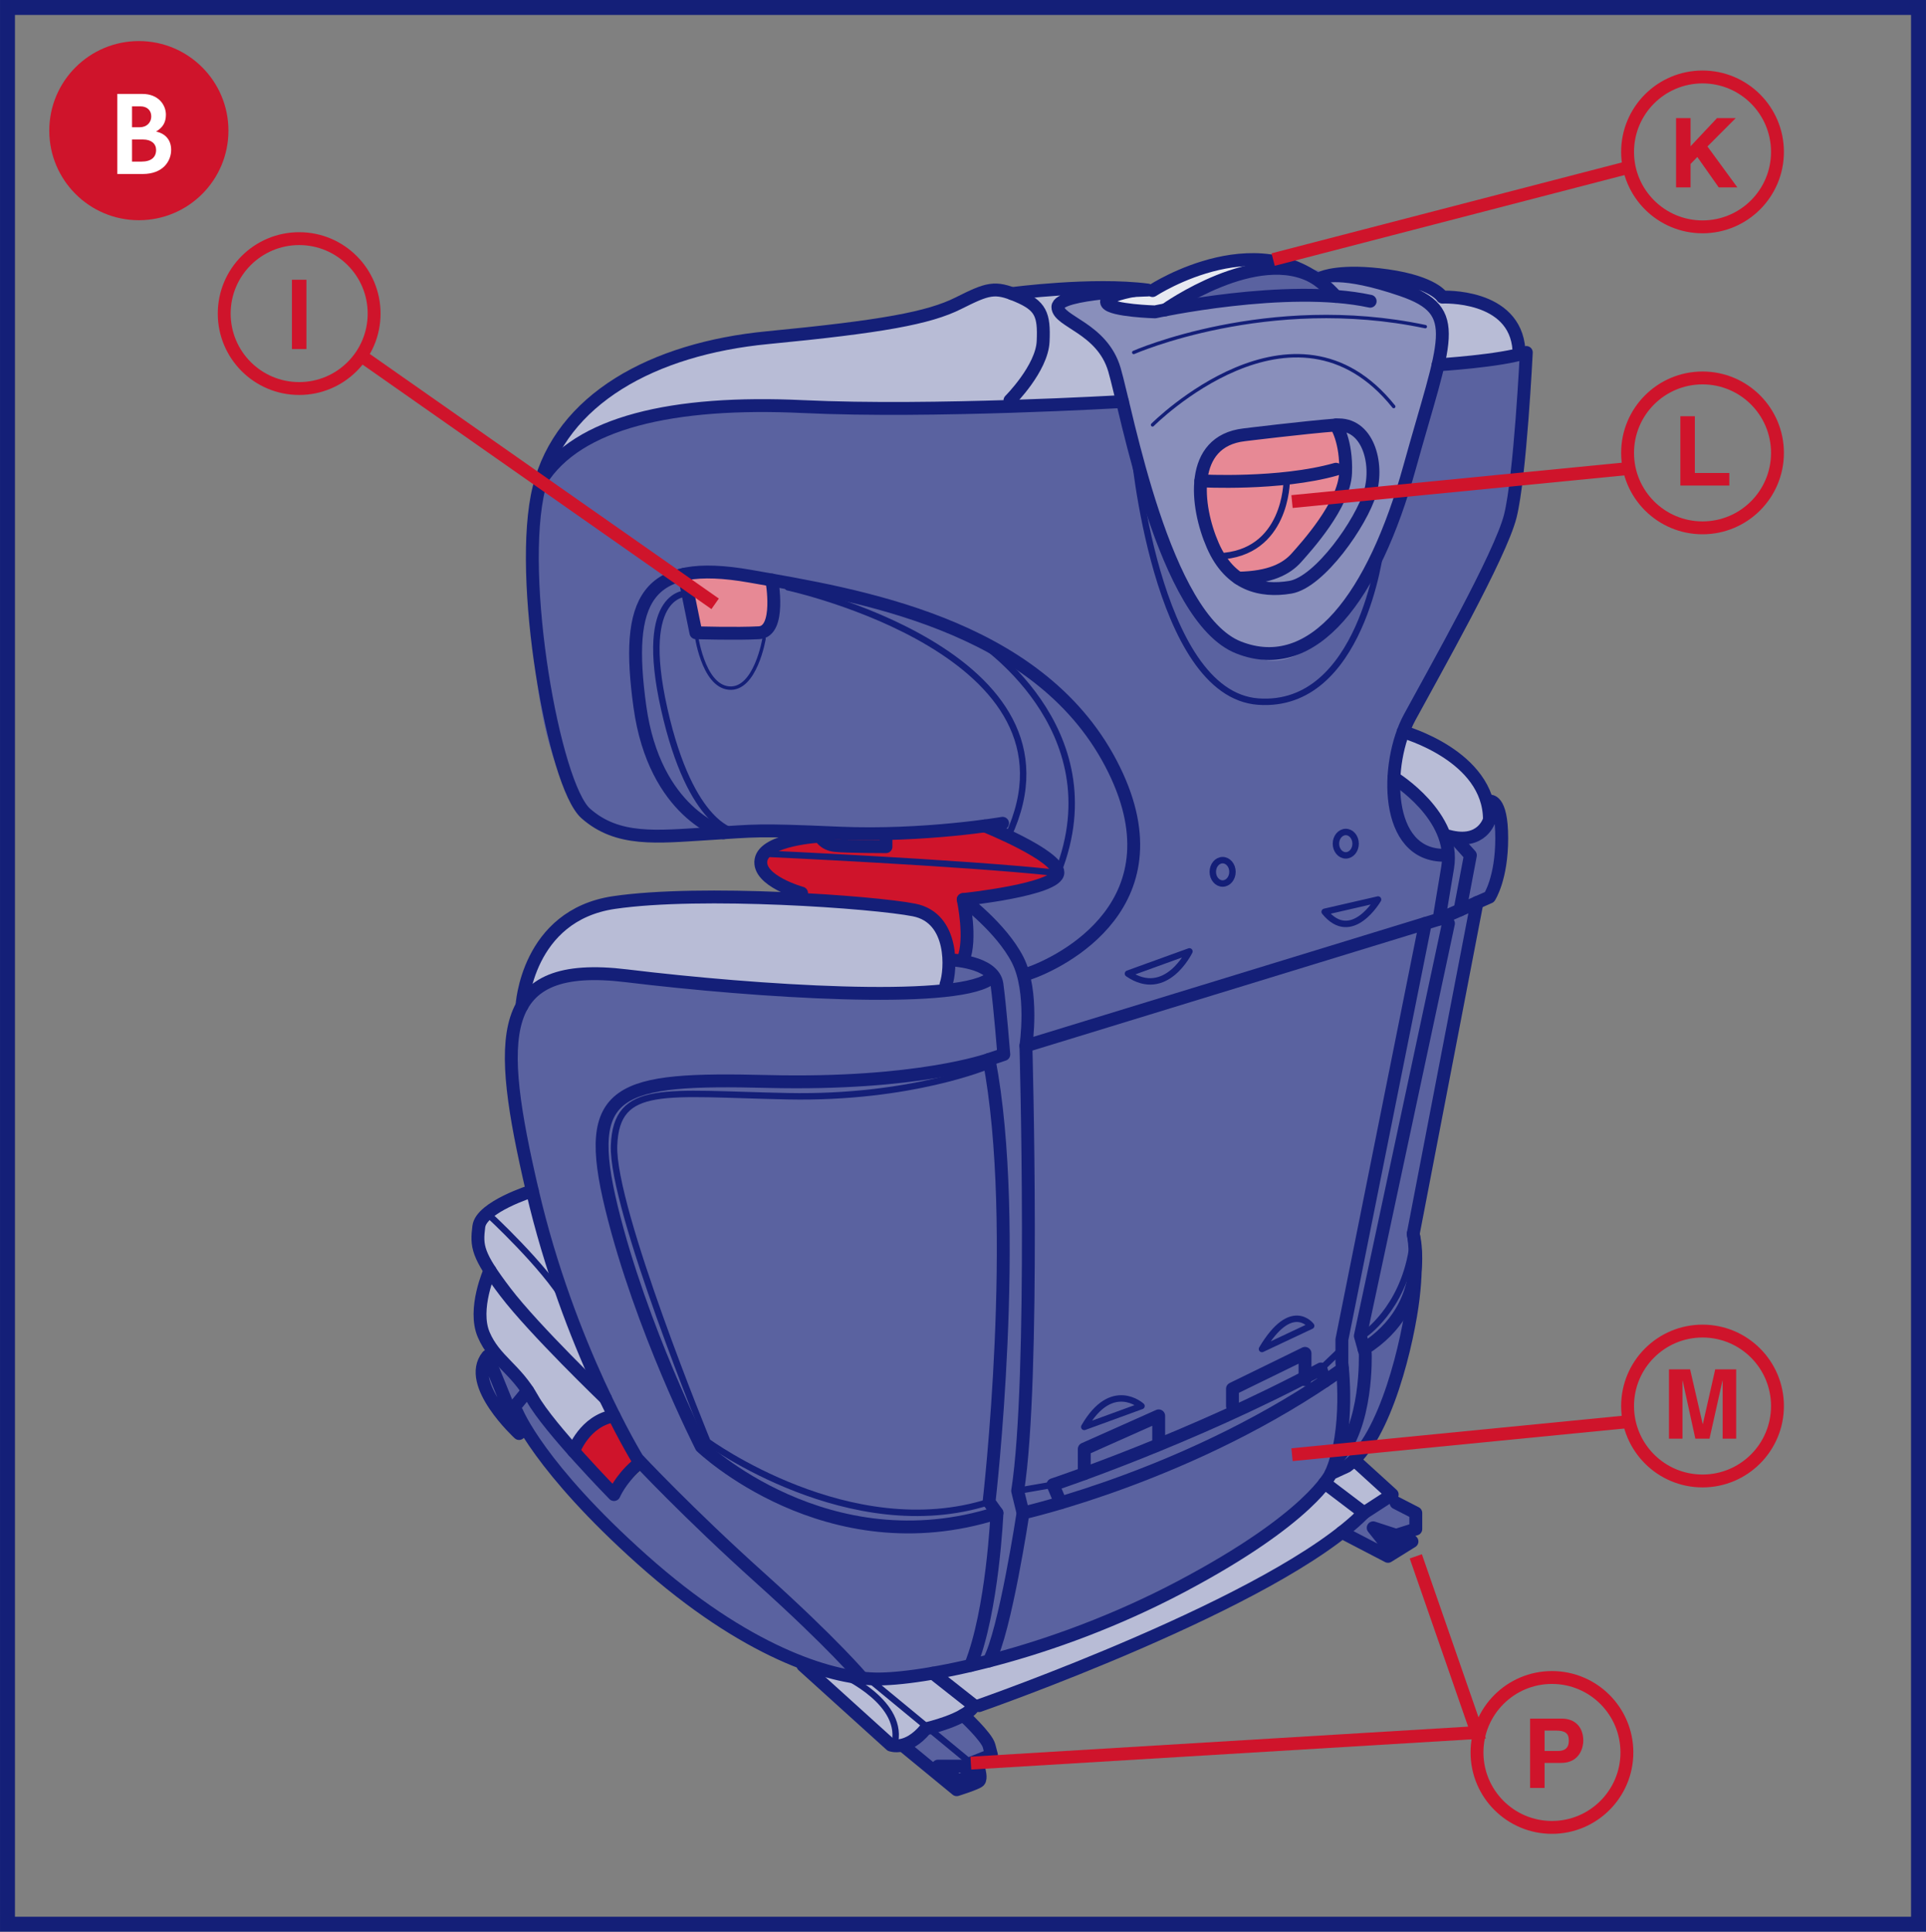 <?xml version="1.0" encoding="UTF-8"?>
<!DOCTYPE svg PUBLIC "-//W3C//DTD SVG 1.1//EN" "http://www.w3.org/Graphics/SVG/1.1/DTD/svg11.dtd">
<!-- Creator: CorelDRAW 2017 -->
<svg xmlns="http://www.w3.org/2000/svg" xml:space="preserve" width="43mm" height="43.131mm" version="1.1" style="shape-rendering:geometricPrecision; text-rendering:geometricPrecision; image-rendering:optimizeQuality; fill-rule:evenodd; clip-rule:evenodd"
viewBox="0 0 25592.52 25670.67"
 xmlns:xlink="http://www.w3.org/1999/xlink">
 <rect x="0" y="0" width="25592.52" height="25670.67" fill="#808080" stroke="none"/>
 <defs>
  <style type="text/css">
   <![CDATA[
    .str4 {stroke:#141F78;stroke-width:198.61;stroke-miterlimit:4}
    .str3 {stroke:#CF142B;stroke-width:171.11;stroke-miterlimit:4}
    .str0 {stroke:#141F78;stroke-width:171.11;stroke-linecap:round;stroke-linejoin:round;stroke-miterlimit:4}
    .str1 {stroke:#141F78;stroke-width:85.47;stroke-linecap:round;stroke-linejoin:round;stroke-miterlimit:4}
    .str2 {stroke:#141F78;stroke-width:45.35;stroke-linecap:round;stroke-linejoin:round;stroke-miterlimit:4}
    .fil6 {fill:none;fill-rule:nonzero}
    .fil7 {fill:white;fill-rule:nonzero}
    .fil4 {fill:#E78995;fill-rule:nonzero}
    .fil5 {fill:#CF142B;fill-rule:nonzero}
    .fil2 {fill:#E7E9F1;fill-rule:nonzero}
    .fil0 {fill:#B8BCD6;fill-rule:nonzero}
    .fil3 {fill:#898FBB;fill-rule:nonzero}
    .fil1 {fill:#5A62A0;fill-rule:nonzero}
   ]]>
  </style>
 </defs>
 <g id="Слой_x0020_1">
  <path class="fil0" d="M7622.33 19199.59c0,0 -949.42,-996.08 -1086.13,-1272.6 -136.47,-276.34 -236.22,-604.93 -157.9,-753.37 78.56,-148.44 131.47,-290.98 131.47,-290.98 0,0 -220.69,-571.96 -103.98,-683.26 116.95,-111.48 690.16,-362.82 690.16,-362.82l1063.28 2998.07c0,0 -499.11,143.02 -536.91,364.96z"/>
  <path class="fil0" d="M6903 13366.35c0,0 272.77,-1208.74 1008.46,-1315.45 735.93,-106.66 1502.28,-208.25 2469.79,-97.19 967.75,111.3 1900.63,110.23 2017.34,261.64 116.77,151.17 205.75,407.93 220.87,539.82 15.12,131.65 -90.88,410.91 -90.88,410.91l-5625.58 200.28z"/>
  <path class="fil0" d="M18082.15 3694.36c0,0 357.94,-113.2 728.97,0 371.21,113.14 435.91,254.26 435.91,254.26 0,0 494.23,-48.92 692.25,217.3 197.78,266.46 342.46,517.8 342.46,517.8l-1192.19 144.45 -1007.39 -1133.81z"/>
  <path class="fil0" d="M7237.07 6316.58c0,0 373.71,-1212.55 1785.52,-1589.17 1411.81,-376.51 2543.47,-308.24 3127.4,-502.68 583.69,-194.44 869.25,-440.07 1097.5,-383.59 228.25,56.48 575.71,20.18 575.71,20.18l417.4 0c0,0 -269.14,185.99 -143.2,304.61 125.76,118.68 454.59,235.57 615.83,561.49 161.29,326.04 201.17,608.03 201.17,608.03l-7677.32 981.14z"/>
  <path class="fil1" d="M6897.11 19050.49c0,0 -571.31,-643.56 -518.81,-795.75 52.73,-152.25 92.79,-327.76 92.79,-327.76 0,0 497.62,292.05 540.48,555.12 42.85,263.13 610.77,803.54 610.77,803.54l536.25 575.53 413.41 -366.39c0,0 -375.38,-453.52 -733.37,-1366.04 -358,-912.52 -1000.49,-2948.97 -1044.77,-3810.66 -44.34,-861.45 105.41,-1470.55 1097.02,-1379.43 991.44,91.54 3013.42,270.03 3643.53,261.64 630.29,-8.63 994.18,-34.22 994.18,-34.22l90.88 -410.91 179.74 0 51.01 -801.22c0,0 1152.49,-208.91 1206.89,-359.48 54.58,-150.34 -661.59,-482.69 -661.59,-482.69l-253.25 -143.85 -3741.32 112.13c0,0 -1248.02,99.75 -1704.46,-378.77 -456.5,-478.7 -631.6,-1774.63 -622.97,-2696.14 8.39,-921.57 -179.74,-1439.96 437.33,-1977.05 617.31,-537.26 1502.1,-659.1 2457.23,-637.25 955.31,22.08 3130.73,24.4 3726.62,0.24 595.89,-24.16 1219.87,-55.65 1219.87,-55.65l675.05 -1287.06c0,0 928.71,-446.8 1412.47,-482.92 483.52,-36.31 677.55,91.12 677.55,91.12l1538.58 1183.8 573.21 -58.8 490.3 -97.85c0,0 -150.58,1912.11 -326.75,2492.88 -176.35,580.77 -516.49,1279.5 -936.21,1831.53 -419.72,551.79 -491.97,1261.89 -491.97,1261.89 0,0 196.94,105.82 412.4,424.54 215.21,318.72 307.82,417.22 307.82,417.22 0,0 198.19,90.7 333.42,0 135.22,-90.7 335.5,-329.43 335.5,-329.43 0,0 71.6,481.02 9.23,730.04 -62.31,249.44 -133.74,408.77 -133.74,408.77l-165.22 171.59 -847.65 4304.89c0,0 116.95,308.18 34.64,734.21 -82.31,426.03 -245.63,1567.63 -501.61,1918.66 -255.92,351.03 -627.55,532.68 -627.55,532.68 0,0 -175.75,466.56 -1307.06,1113.21 -1131.25,646.72 -1800.82,1055.72 -3129.48,1348.43 -1328.67,292.47 -2038.35,280.51 -2578.17,87.73 -540,-192.96 -1535.85,-982.81 -2131.32,-1402.94 -595.47,-420.13 -1526.44,-1701.78 -1526.44,-1701.78l-114.45 22.68z"/>
  <path class="fil2" d="M14710.49 4030.28c-5.65,-142.31 604.52,-168.97 604.52,-168.97 0,0 685.76,-412.16 1017.51,-411.98 331.51,0.24 669.57,0 669.57,0 0,0 -574.7,156.41 -1045.66,411.98 -470.72,255.69 -608.68,283.42 -608.68,283.42 0,0 -628.62,94.28 -637.25,-114.45z"/>
  <path class="fil3" d="M14794.94 3841.13c0,0 -198.85,175.1 0,236.4 198.79,61.54 636.18,88.38 636.18,88.38 0,0 490.07,-178.67 1212.55,-210.16 722.66,-31.48 1173.27,-16.37 1173.27,-16.37l-342.64 -245.03c0,0 285.92,-108.74 769.68,43.27 484,151.77 842.41,109.39 878.71,468.4 36.31,359.07 -418.23,2110.96 -477.69,2294.1 -59.58,183.25 -778.73,2360.82 -1790.76,2276.6 -1012.03,-83.98 -1634.35,-2278.74 -1634.35,-2278.74 0,0 -375.02,-1747.07 -621.9,-1948.84 -246.76,-201.82 -549.52,-330.92 -540.89,-469.95 8.81,-138.97 737.84,-238.07 737.84,-238.07z"/>
  <path class="fil4" d="M16455.3 5729.56l1242.37 -83.38c0,0 271.7,291.22 169.03,743.91 -102.91,452.87 -619.16,1170.11 -864.61,1242.13 -245.45,72.25 -546.79,50.65 -546.79,50.65 0,0 -384.24,-190.46 -498.87,-893 -114.39,-702.3 210.22,-1041.02 498.87,-1060.3z"/>
  <path class="fil4" d="M9088.72 7632.21c0,0 247.77,-28.33 684.09,-31.07 436.08,-2.74 483.1,106.66 483.1,106.66 0,0 40.53,660.76 -103.5,682.6 -143.85,21.66 -905.14,18.27 -905.14,18.27l-158.55 -776.46z"/>
  <path class="fil0" d="M10760.26 22132.54c0,0 556.37,215.21 1046.02,167.12 489.41,-48.03 883.12,-26.84 1858.85,-375.79 975.91,-349.19 2691.91,-1157.79 3348.27,-1661.25 656.54,-503.7 883.12,-777.3 883.12,-777.3l159.15 -83.8 387.99 410.49 -449.3 294.19c0,0 -396.62,724.98 -2749.29,1673.21 -2352.66,948.17 -2543.3,1063.63 -2543.3,1063.63l-322.7 156.65c0,0 -372.28,342.88 -572.8,161.47 -200.69,-181.65 -1046.02,-1028.64 -1046.02,-1028.64z"/>
  <path class="fil0" d="M18652.8 9725.14c0,0 756.94,299.85 947.75,610.83 190.87,310.92 245.69,644.16 -20.12,775.81 -265.63,131.41 -373.11,0 -373.11,0 0,0 -44.76,-161.05 -312.88,-465.9 -268.13,-304.91 -394.9,-309.91 -394.9,-309.91l153.26 -610.83z"/>
  <path class="fil1" d="M12003.04 23187.43l313.48 -200.75 488.34 -193.37c0,0 305.74,285.56 337.4,407.16l31.72 121.36 -164.8 108.5c0,0 113.56,184.8 0,237.89 -113.8,52.91 -296.87,115.52 -296.87,115.52l-709.27 -596.3z"/>
  <polygon class="fil1" points="17830.98,20363.39 18125.18,20104.31 18443.66,19897.31 18813.2,20106.21 18813.2,20363.39 18762.19,20484.74 18443.66,20682.52 "/>
  <path class="fil5" d="M7622.33 19285.65c0,0 100.17,-240.81 229.92,-324.37 129.99,-83.56 306.57,-126.41 306.57,-126.41l343.3 566.66 -343.3 459.41 -536.49 -575.29z"/>
  <path class="fil5" d="M10821.98 11953.94c0,0 -720.99,-356.75 -706.29,-586.66 14.7,-229.68 477.45,-309.67 477.45,-309.67 0,0 416.56,-21.43 752.06,0 335.32,21.6 1797.07,-89.45 1797.07,-89.45 0,0 906.03,420.73 915.08,626.3 8.81,205.57 -1258.14,359.48 -1258.14,359.48 0,0 41.19,283.42 50.83,495.48 9.88,212.06 -50.83,305.74 -50.83,305.74l-179.74 0c0,0 109.39,-493.46 -587.26,-638.09 -696.65,-144.69 -1210.23,-163.14 -1210.23,-163.14z"/>
  <path class="fil6 str0" d="M13322.01 10940.84c0,0 -1045.6,179.74 -2172.92,130.58 -1127.26,-48.92 -1078.16,-31.9 -1748.14,8.63 -669.81,40.53 -1192.37,105.82 -1617.32,-269.79 -424.78,-375.85 -914.84,-3153.05 -620.71,-4329.47 293.96,-1176.24 1511.56,-1846.23 3034.85,-1993.18 1523.05,-147.01 2143.93,-261.22 2536.15,-457.33 391.98,-196.11 482.92,-228.84 788.84,-98.03 305.68,130.58 354.6,245.03 338.24,604.46 -16.19,359.48 -440.9,784.26 -440.9,784.26"/>
  <path class="fil6 str0" d="M13445.92 3901.6c0,0 1068.69,-142.6 1803.79,-47.67 0,0 -1192.61,29.4 -1192.61,225.51 0,195.87 588.09,277.59 751.47,833.12 163.55,555.36 653.62,3300 1650.12,3692.22 996.5,391.98 1797.07,-682.78 2270.94,-2391.7 473.7,-1708.86 718.73,-2078.23 -98.03,-2359.15 -816.99,-281.16 -1062.03,-166.71 -1062.03,-166.71 0,0 245.27,-111.48 865.92,-23.09 620.83,88.62 730.64,284.49 730.64,284.49 0,0 968.59,-48.92 1017.51,702.54"/>
  <path class="fil6 str0" d="M19109.24 4848.11c0,0 829.2,-49.99 1172.25,-164.21 0,0 -81.48,1650.12 -212.3,2172.92 -130.76,522.62 -1012.87,2074.66 -1339.56,2679.17 -326.93,604.46 -343.06,1846.23 473.88,1829.8"/>
  <path class="fil6 str0" d="M18522.63 10336.14c0,0 827.89,507.09 713.43,1193.2l-114.39 686.18 -5489.35 1682.67c0,0 107.31,-717.48 -109.81,-1142.85 -216.88,-425.37 -723.31,-801.4 -723.31,-801.4 0,0 1258.14,-130.64 1258.14,-359.25 0,-228.67 -970.25,-618.98 -970.25,-618.98"/>
  <path class="fil6 str0" d="M18645 9725.37c0,0 1146.42,317.23 1146.42,1166.78 0,0 -92.61,341.57 -544.41,219.8"/>
  <path class="fil6 str0" d="M19791.43 10647.12c0,0 163.38,-47.02 163.38,491.08 0,538.16 -163.38,783.19 -163.38,783.19l-669.75 294.13"/>
  <path class="fil6 str0" d="M19626.21 11994l-847.65 4403.81c0,0 65.53,294.13 0,849.49 -65.29,555.59 -359.25,1862.42 -882.05,2238.27l-212.48 98.03c0,0 -261.4,588.09 -1993.18,1502.93 -1731.78,915.02 -3463.61,1241.71 -4067.89,1225.34 -604.46,-16.37 -1715.59,-359.48 -3087.7,-1584.59 -1372.35,-1225.34 -1666.49,-1960.68 -1666.49,-1960.68"/>
  <path class="fil6 str0" d="M13142.27 13016.15c-506.2,326.69 -3071.51,163.32 -4819.48,-48.92 -1747.97,-212.48 -1731.78,783.96 -1249.27,2858.86 482.45,2074.83 1396.22,3561.4 1396.22,3561.4 0,0 669.99,718.91 1633.75,1584.83 963.94,865.68 1352.17,1327.59 1352.17,1327.59"/>
  <path class="fil6 str0" d="M12619.47 12755.34c0,0 586.25,15.77 628.03,326.1 41.78,310.32 90.88,931.21 90.88,931.21l-196.11 66.12c0,0 -947.52,342.46 -2940.75,293.3 -1993.18,-49.1 -2466.82,81.48 -2074.83,1682.67 392.22,1601.2 1192.79,3169.36 1192.79,3169.36 0,0 1664.4,1601.2 3928.03,882.29 0,0 -56.07,1291.71 -350.2,2026.15"/>
  <path class="fil6 str0" d="M13247.49 20106.39l-104.99 -147.19c0,0 424.78,-3658 0,-5880.43"/>
  <path class="fil6 str0" d="M13632.33 13898.2c0,0 123.68,4427.5 -109.81,5914.06l71.42 294.13c0,0 -239.14,1579.59 -451.68,1966.1"/>
  <path class="fil6 str0" d="M18939.2 12271.41l-1108.21 5531.48 0 310.32c0,0 114.45,898.41 -146.95,1470.38"/>
  <path class="fil6 str0" d="M19247.02 12271.41l-1170.77 5482.32 65.05 231.64c0,0 38.21,973.35 -389.24,1416.63"/>
  <polyline class="fil6 str0" points="19334.15,11138.2 19538.42,11366.03 19400.69,12092.92 "/>
  <path class="fil6 str0" d="M9613.01 11066.84c0,0 -914.6,-256.4 -1110.47,-1677.62 -196.11,-1421.27 72.19,-1976.81 1465.56,-1731.78 1393.3,245.21 3811.25,620.83 4791.56,2483.24 980.13,1862.6 -676.95,2655.84 -1094.52,2798.15"/>
  <path class="fil6 str0" d="M6935.97 13366.59c0,0 63.39,-1202.07 1223.44,-1372.59 1159.87,-170.46 3447.19,-7.32 3986.17,98.92 539.17,106.24 490.07,808.78 424.78,988.52"/>
  <path class="fil6 str0" d="M12799.21 11954.12c0,0 114.63,524.11 0,801.22"/>
  <path class="fil6 str0" d="M10651.05 11868.65c0,0 -588.09,-163.32 -538.93,-440.9 48.92,-277.77 784.2,-315.56 784.2,-315.56 0,0 47.67,107.07 200.69,123.26 152.9,16.37 675.7,16.37 675.7,16.37l0 -113.38"/>
  <path class="fil6 str0" d="M14914.57 5335.85c0,0 -2519.55,149.09 -4245.25,67.43 -1725.65,-81.9 -2998.66,210.33 -3481.41,987.21"/>
  <path class="fil6 str1" d="M9772.57 11056.3c0,0 -589.76,-49.76 -946.33,-1634.53 -356.51,-1584.83 313.3,-1535.73 313.3,-1535.73"/>
  <path class="fil6 str1" d="M10468.63 7804.39c0,0 4062.6,880.62 2926.89,3307.56"/>
  <path class="fil6 str1" d="M14057.11 11594.46c761.52,-1928.72 -1093.69,-3105.56 -1093.69,-3105.56"/>
  <path class="fil6 str0" d="M9088.72 7632.21l158.55 776.46c0,0 542.92,16.37 838.36,0 295.62,-16.13 170.28,-700.88 170.28,-700.88"/>
  <path class="fil6 str0" d="M15064.91 3861.31c0,0 -419.72,70.94 -354.43,168.97 65.35,98.08 637.25,114.27 637.25,114.27 0,0 1747.97,-381.33 2858.86,-141.53"/>
  <path class="fil6 str0" d="M15315.01 3861.31c0,0 1492.22,-976.98 2437.06,78.09"/>
  <path class="fil6 str0" d="M15485.7 4116.82c0,0 1223.68,-872.82 1988.77,-422.45"/>
  <path class="fil6 str0" d="M16533.45 5778.24c0,0 796.58,-98.03 1218.62,-130.58 422.04,-32.73 568.99,506.43 454.53,898.41 -114.21,392.04 -669.75,1192.85 -1061.79,1258.14 -392.16,65.29 -800.57,-32.79 -1029.23,-555.59 -228.84,-522.8 -322.05,-1385.33 417.87,-1470.38z"/>
  <path class="fil6 str0" d="M17752.06 5647.66c0,0 144.21,212.48 127.84,637.25 -16.13,424.72 -522.8,980.07 -653.38,1127.26 -130.82,147.01 -350.02,263.72 -771.23,270.68"/>
  <path class="fil6 str0" d="M15956.42 6390.08c0,0 1046.67,58.15 1795.64,-154.33"/>
  <path class="fil6 str1" d="M17097.37 6390.32c0,0 0.42,969.18 -907.22,1003.58"/>
  <path class="fil6 str1" d="M18345.63 7295.64c0,0 -253.25,2125.9 -1625.54,2028.05 -1372.35,-98.03 -1655.18,-3380.65 -1655.18,-3380.65"/>
  <path class="fil6 str2" d="M15064.91 4683.72c0,0 1780.28,-784.02 3874.28,-342.88"/>
  <path class="fil6 str2" d="M15315.01 5646.17c0,0 1884.44,-1893.66 3204.89,-243.55"/>
  <path class="fil6 str2" d="M9247.27 8408.67c0,0 85.65,702.54 438.17,735.1 352.76,32.73 466.97,-654.87 466.97,-654.87"/>
  <path class="fil6 str1" d="M10175.5 11345.02c0,0 2590.97,118.62 3816.31,249.44"/>
  <path class="fil6 str1" d="M14988.32 12938.84l816.76 -295.8c0,0 -310.32,643.5 -816.76,295.8z"/>
  <path class="fil6 str1" d="M17602.14 12117.08l709.45 -163.14c0,0 -349.96,604.04 -709.45,163.14z"/>
  <path class="fil6 str1" d="M16376.97 11586.07c0,85.88 -58.57,155.4 -130.76,155.4 -72.02,0 -130.64,-69.52 -130.64,-155.4 0,-85.88 58.62,-155.4 130.64,-155.4 72.19,0 130.76,69.52 130.76,155.4z"/>
  <path class="fil6 str1" d="M18013.23 11211.88c0,85.88 -58.33,155.4 -130.58,155.4 -72.19,0 -130.82,-69.52 -130.82,-155.4 0,-85.82 58.62,-155.58 130.82,-155.58 72.25,0 130.58,69.75 130.58,155.58z"/>
  <path class="fil6 str1" d="M13142.27 14159.6c0,0 -1034.05,441.14 -2673.64,408.35 -1639.41,-32.5 -2276.66,-179.5 -2309.21,653.62 -32.73,833.18 1241.53,3937.25 1241.53,3937.25 0,0 1895.57,1388.54 3741.32,800.39"/>
  <path class="fil6 str0" d="M18778.56 16397.63c0,0 261.4,951.33 -653.62,1529.36"/>
  <path class="fil6 str0" d="M13593.94 20106.21c0,0 2276.84,-511.08 4245.25,-1913.84"/>
  <path class="fil6 str0" d="M14093.41 19971.41l-101.6 -241.05c0,0 1829.62,-608.92 3561.4,-1537.99l49.16 163.55"/>
  <polyline class="fil6 str0" points="14407.55,19583.41 14407.55,19256.66 15396.66,18815.52 15396.66,19149.41 "/>
  <polyline class="fil6 str0" points="16376.97,18684.76 16376.97,18456.09 17340.92,17985.13 17340.92,18334.92 "/>
  <line class="fil6 str1" x1="13522.76" y1="19812.02" x2="13991.82" y2= "19730.36" />
  <line class="fil6 str1" x1="17553.22" y1="18192.37" x2="17830.98" y2= "17926.98" />
  <path class="fil6 str1" d="M18124.94 17737.18c0,0 509.41,-335.74 637.25,-1127.32"/>
  <path class="fil6 str1" d="M14407.55 18962.53l760.45 -277.59c0,0 -393.47,-359.43 -760.45,277.59z"/>
  <path class="fil6 str1" d="M16769.02 17926.98l653.62 -307.82c0,0 -261.4,-351.87 -653.62,307.82z"/>
  <path class="fil6 str0" d="M7073.52 15825.84c0,0 -678.62,212.3 -711.17,473.7 -32.73,261.4 -24.16,375.85 355.5,874.07 379.6,498.28 1328.01,1410.14 1328.01,1410.14"/>
  <path class="fil6 str0" d="M6509.77 16882.63c0,0 -229.32,511.43 -82.13,854.55 147.01,343.06 425.79,451.44 645.88,846.57 220.04,395.14 1085.3,1277.42 1085.3,1277.42 0,0 82.73,-196.11 286.58,-375.85"/>
  <path class="fil6 str0" d="M7622.33 19285.65c0,0 144.69,-404.6 536.91,-470.13"/>
  <path class="fil6 str0" d="M6479.06 18021.86l418.05 1028.64c0,0 -717.84,-657.79 -418.05,-1028.64z"/>
  <line class="fil6 str0" x1="6826.16" y1="18708.03" x2="7011.56" y2= "18482.1" />
  <path class="fil6 str0" d="M10669.32 22132.54l1168.68 1057.39c0,0 214.38,82.31 461.91,-214.56 0,0 544.23,-123.26 643.32,-309.07l-546.96 -431.26"/>
  <path class="fil6 str0" d="M13009.18 22666.29c0,0 3947.31,-1375.51 5115.75,-2561.98l-522.56 -396.62"/>
  <polyline class="fil6 str0" points="17994.36,19401.53 18499.54,19861.18 18124.94,20104.31 "/>
  <polyline class="fil6 str0" points="18551.38,19971.41 18813.2,20106.21 18813.2,20319.7 18551.38,20402.25 18246.95,20303.16 18443.66,20550.69 18762.19,20484.74 18443.66,20682.52 17830.98,20363.39 "/>
  <path class="fil6 str0" d="M12800.28 22793.3c0,0 310.32,285.56 342.22,407.16l31.72 121.36 -373.95 148.44 -335.56 0 280.51 197.78 263.96 -148.26c0,0 32.97,115.52 0,148.26 -32.97,33.15 -296.87,115.7 -296.87,115.7l-709.27 -583.27"/>
  <path class="fil6 str1" d="M11189.86 22255.38c0,0 851.81,375.02 692.25,943.35"/>
  <line class="fil6 str1" x1="12900.63" y1="23430.32" x2="11545.95" y2= "22312.28" />
  <path class="fil6 str1" d="M6484.54 16134.08c0,0 753.97,693.73 1026.97,1168.86"/>
  <path class="fil6 str3" d="M4971.31 4167.17c0,550.12 -445.96,996.08 -995.84,996.08 -550.12,0 -996.08,-445.96 -996.08,-996.08 0,-550.06 445.96,-995.84 996.08,-995.84 549.88,0 995.84,445.79 995.84,995.84z"/>
  <line class="fil6 str3" x1="4798.77" y1="4727.58" x2="9502.54" y2= "8024.25" />
  <polygon class="fil5" points="4071.58,3717.69 3879.22,3717.69 3879.22,4638.78 4071.58,4638.78 "/>
  <path class="fil6 str3" d="M23618.87 2018.83c0,550.12 -445.73,995.9 -995.84,995.9 -549.88,0 -995.84,-445.79 -995.84,-995.9 0,-550.12 445.96,-996.08 995.84,-996.08 550.12,0 995.84,445.96 995.84,996.08z"/>
  <line class="fil6 str3" x1="21627.18" y1="2227.56" x2="16917.45" y2= "3449.33" />
  <polygon class="fil5" points="22464.05,2178.81 22553.86,2086.44 22838.6,2490.44 23086.19,2490.44 22688.37,1946.46 23064.4,1569.35 22815.68,1569.35 22464.05,1943.9 22464.05,1569.35 22271.69,1569.35 22271.69,2490.44 22464.05,2490.44 "/>
  <path class="fil6 str3" d="M23618.87 6018.63c0,550.12 -445.73,995.9 -995.84,995.9 -549.88,0 -995.84,-445.79 -995.84,-995.9 0,-550.06 445.96,-996.02 995.84,-996.02 550.12,0 995.84,445.96 995.84,996.02z"/>
  <line class="fil6 str3" x1="21627.18" y1="6227.36" x2="17168.38" y2= "6665.35" />
  <polygon class="fil5" points="22521.01,5531.42 22328.65,5531.42 22328.65,6452.51 22979.18,6452.51 22979.18,6285.63 22521.01,6285.63 "/>
  <path class="fil6 str3" d="M23618.87 18684.76c0,550.06 -445.73,996.02 -995.84,996.02 -549.88,0 -995.84,-445.96 -995.84,-996.02 0,-549.94 445.96,-995.9 995.84,-995.9 550.12,0 995.84,445.96 995.84,995.9z"/>
  <line class="fil6 str3" x1="21627.18" y1="18893.43" x2="17168.38" y2= "19331.65" />
  <polygon class="fil5" points="23070.12,18197.67 22791.58,18197.67 22627.55,18923.84 22625.05,18923.84 22458.1,18197.67 22177.06,18197.67 22177.06,19118.76 22356.68,19118.76 22356.68,18348.96 22359.24,18348.96 22527.56,19118.76 22715.93,19118.76 22887.94,18348.96 22890.49,18348.96 22890.49,19118.76 23070.12,19118.76 "/>
  <path class="fil6 str3" d="M21618.13 23288.43c0,550.06 -445.96,996.02 -995.84,996.02 -550.12,0 -996.08,-445.96 -996.08,-996.02 0,-549.94 445.96,-995.9 996.08,-995.9 549.88,0 995.84,445.96 995.84,995.9z"/>
  <polyline class="fil6 str3" points="18813.2,20682.52 19626.21,23024.05 12900.63,23430.32 "/>
  <path class="fil5" d="M20524.26 23427.64l220.75 0c247.65,0 293.78,-210.22 293.78,-293.84 0,-180.69 -107.61,-294.91 -286.16,-294.91l-420.73 0 0 921.09 192.36 0 0 -332.34zm0 -158.91l0 -270.92 152.72 0c119.27,0 169.45,37.5 169.45,127.31 0,41.07 0,143.62 -143.62,143.62l-178.55 0z"/>
  <polygon class="fil6 str4" points="25493.19,99.33 99.33,99.33 99.33,25571.33 25493.19,25571.33 "/>
  <path class="fil5" d="M1845.16 2926.53c657.43,0 1190.29,-532.92 1190.29,-1190.29 0,-657.43 -532.86,-1190.53 -1190.29,-1190.53 -657.37,0 -1190.47,533.1 -1190.47,1190.53 0,657.37 533.1,1190.29 1190.47,1190.29z"/>
  <path class="fil7" d="M2274.1 1991.09c0,-129.03 -74.16,-214.62 -196.76,-242.12l0 -3.15c85.59,-51.72 127.19,-119.45 127.19,-221.52 0,-129.03 -98.38,-275.98 -313,-275.98l-332.7 0 0 1064.05 337.7 0c267.77,0 377.58,-169.33 377.58,-321.27zm-264.5 -445.73c0,88.74 -64.58,145.52 -151.95,145.52l-103.44 0 0 -277.77 109.81 0c93.86,0 145.58,56.24 145.58,132.25zm64.52 447.09c0,97.01 -64.52,155.16 -195.45,155.16l-124.45 0 0 -293.84 146.89 0c109.87,0 173.02,56.78 173.02,138.68z"/>
 </g>
</svg>
